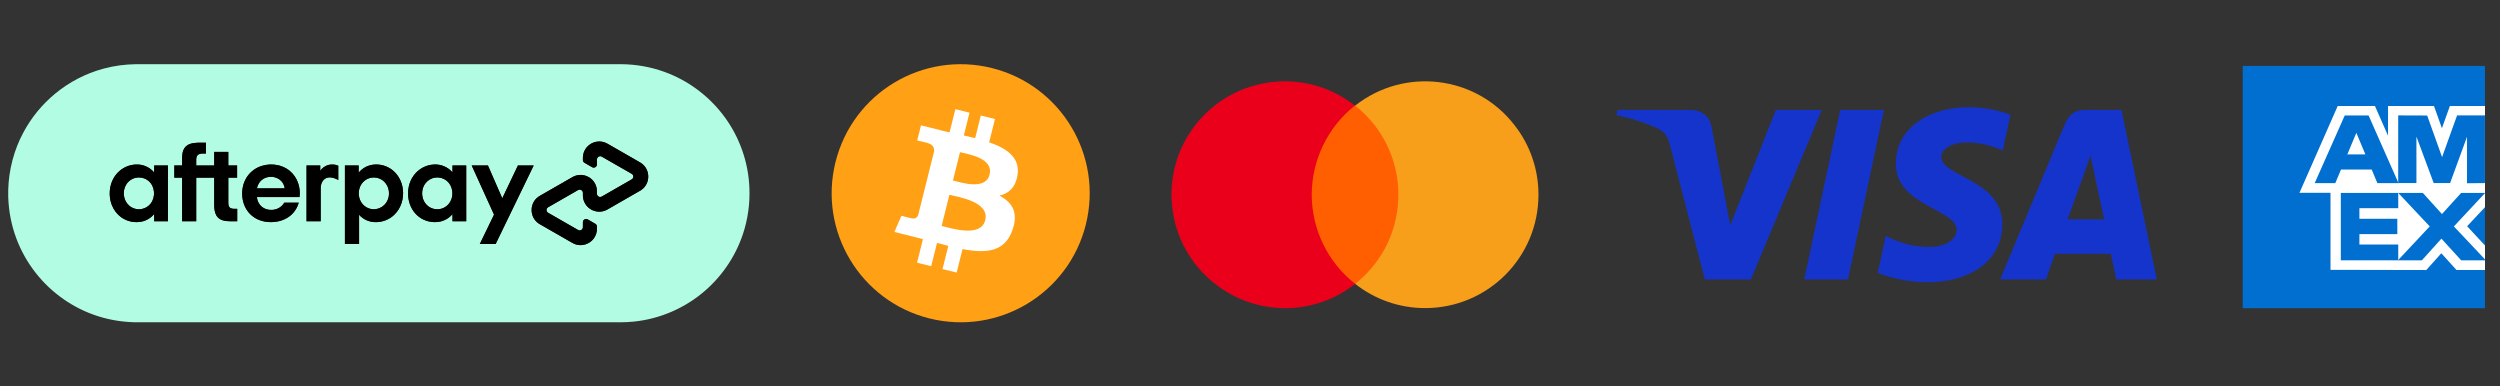 <svg viewBox="0 0 3200.45 494.77" version="1.1" xmlns="http://www.w3.org/2000/svg" id="Layer_1">
  
  <rect x="0" y="0" width="3200.45" height="494.77" fill="#333333" stroke="none"/>
  
  <defs>
    <style>
      .st0 {
        fill: #f79e1b;
      }

      .st1 {
        fill: #1434cb;
      }

      .st2 {
        fill: #b2fce4;
      }

      .st3 {
        fill: #fff;
      }

      .st4 {
        fill: #eb001b;
      }

      .st5 {
        fill: #ff5f00;
      }

      .st6 {
        fill: #ffa015;
      }

      .st7, .st8 {
        fill: #006fcf;
      }

      .st8 {
        fill-rule: evenodd;
      }
    </style>
  </defs>
  <g>
    <path d="M174.16,82.17h621.72c18.51.23,37.01,3.44,54.43,9.75,29.32,10.5,55.46,29.58,74.53,54.18,19.39,24.84,31.38,55.37,34.04,86.78,1.75,20.21-.17,40.76-5.79,60.26-8.72,30.5-26.55,58.29-50.53,79.03-25.34,22.11-57.62,36.14-91.09,39.51-11.03,1.22-22.14.85-33.21.9H178.82c-18.18.24-36.42-2.31-53.73-7.91-31.28-9.99-59.35-29.66-79.55-55.54-10.5-13.4-18.92-28.43-24.82-44.41-6.29-16.87-9.63-34.79-10.19-52.78v-8.91c.68-25.58,7.32-51,19.44-73.54,10.11-18.9,23.94-35.79,40.47-49.44,18.12-15.03,39.5-26.11,62.24-32.2,13.51-3.66,27.49-5.47,41.48-5.67M763.14,181.51c-6.18,1.19-11.73,5.31-14.62,10.92-1.9,3.57-2.48,7.68-2.33,11.69-.1,1.54.42,3.25,1.8,4.11,3.03,1.81,6.13,3.51,9.19,5.31.92.53,1.89,1.13,3.01,1.03,1.99.04,3.86-1.64,3.98-3.65.09-2.41-.05-4.83.06-7.24.13-2.06,2.05-3.77,4.1-3.72,1.22-.04,2.25.72,3.28,1.29,11.83,6.78,23.64,13.57,35.47,20.35,1.19.69,2.58,1.29,3.23,2.59,1.05,1.87.25,4.46-1.65,5.45-12.77,7.33-25.53,14.66-38.31,21.98-1.81,1.17-4.4.49-5.51-1.32-.95-1.42-.6-3.2-.65-4.8.14-4.65-1.27-9.34-4.06-13.07-4.37-5.94-12-9.28-19.32-8.36-3.25.34-6.33,1.6-9.09,3.29-13.05,7.49-26.11,14.98-39.17,22.47-1.98,1.08-3.92,2.3-5.56,3.86-4.24,4-6.64,9.85-6.43,15.67.04,7.03,3.99,13.88,10.06,17.42,13.13,7.56,26.28,15.09,39.43,22.63,2.82,1.69,5.73,3.37,9.01,3.97,8.9,1.97,18.7-2.74,22.8-10.87,2.21-4.05,2.61-8.8,2.24-13.32-.24-1.18-1.03-2.19-2.07-2.76-3.06-1.77-6.12-3.5-9.17-5.27-2.47-1.97-6.66-.18-6.65,3.05-.08,2.26.02,4.53-.03,6.79,0,2.1-1.88,3.92-3.95,3.96-1.22.09-2.26-.63-3.27-1.2-12.01-6.9-24.04-13.79-36.06-20.69-1-.58-2.15-1.1-2.7-2.18-1.16-1.77-.5-4.33,1.26-5.44,12.83-7.41,25.7-14.76,38.55-22.14,1.77-1.16,4.3-.56,5.46,1.18,1.15,1.59.58,3.65.72,5.48-.07,6.54,3.14,13,8.44,16.84,6.39,4.86,15.62,5.55,22.61,1.56,14.28-8.2,28.58-16.37,42.84-24.6,4.83-2.97,8.33-8,9.38-13.58,1.38-6.66-.68-13.94-5.48-18.78-2.73-2.88-6.4-4.48-9.74-6.49-12.19-7-24.38-13.99-36.58-20.99-4.34-2.54-9.6-3.46-14.53-2.45M243.15,184.3c-3.77,1.27-6.99,4.16-8.39,7.92-2.43,6.25-1.41,13.09-1.63,19.63-3.33,0-6.65,0-9.97,0,0,5.2,0,10.4,0,15.61,3.32,0,6.63,0,9.95,0,.04,18.6,0,37.2.02,55.8h18.07c0-18.6,0-37.2,0-55.79,7.67,0,15.35,0,23.02,0,0,11.72,0,23.44,0,35.16.08,4.54.5,9.3,2.84,13.3,1.75,3.07,4.85,5.19,8.21,6.17,5.98,1.73,12.28,1,18.42,1.16,0-5.3,0-10.6,0-15.89-2.84-.09-5.87.33-8.52-.93-2.36-1.2-2.85-4.1-2.88-6.5,0-10.82,0-21.65,0-32.48,3.75,0,7.5,0,11.25,0,0-5.2,0-10.4,0-15.6-3.75,0-7.5,0-11.25,0,0-5.8,0-11.6,0-17.39-6.03-.01-12.05,0-18.07,0-.02,5.8,0,11.6,0,17.4-7.68,0-15.35,0-23.02,0,0-2.72-.03-5.45,0-8.17.07-2.28.81-4.87,2.97-6.02,2.92-1.5,6.31-1.01,9.47-1.11,0-4.62,0-9.24,0-13.86-6.84.14-13.91-.68-20.5,1.62M420.34,211.19c-4.25,1.09-8,3.85-10.38,7.53.01-2.29,0-4.59,0-6.88-5.85,0-11.7,0-17.55,0,0,23.8,0,47.6,0,71.4,6.05,0,12.1,0,18.14,0,0-14.22,0-28.45,0-42.68.06-3.25.88-6.6,2.86-9.24,1.92-2.64,5.12-4.23,8.37-4.26,3.98,0,7.82,1.47,11.26,3.37,0-6.09,0-12.19,0-18.29-3.97-1.76-8.54-2.03-12.73-.96M473.49,211.63c-5.61,1.49-10.62,4.86-14.31,9.32,0-3.04,0-6.07,0-9.11-5.87,0-11.74,0-17.62,0,0,33.5,0,67,0,100.49,6.05,0,12.1,0,18.14,0,0-12.48.02-24.96,0-37.44,5.3,6.21,13.44,9.59,21.55,9.48,8.89.03,17.73-3.59,23.98-9.93,8.27-8.14,11.89-20.28,10.56-31.69-1.08-10.85-7.01-21.32-16.36-27.13-7.61-4.8-17.24-6.33-25.93-4M153.03,218.83c-5.93,5.1-9.99,12.24-11.64,19.86-1.74,8.04-1.12,16.62,1.97,24.27,2.42,6.03,6.53,11.41,11.83,15.21,7.61,5.5,17.63,7.47,26.77,5.4,5.99-1.37,11.46-4.79,15.38-9.5,0,3.06,0,6.12,0,9.18h17.62c0-23.8,0-47.6,0-71.4-5.88,0-11.75,0-17.62,0,0,2.97,0,5.93,0,8.9-5.04-5.95-12.51-9.77-20.33-10.12-8.66-.5-17.46,2.49-23.99,8.21M330.01,214.4c-6.72,3.25-12.34,8.71-15.76,15.35-4.15,7.97-5.12,17.37-3.44,26.14,1.47,7.76,5.49,15.11,11.61,20.16,6,5.07,13.77,7.78,21.57,8.22,9.07.55,18.53-1.5,25.98-6.88,6.06-4.3,10.49-10.77,12.45-17.93-6.16,0-12.32,0-18.47,0-.94,1.48-2,2.9-3.28,4.11-6.34,6.06-16.94,6.89-24.21,2.05-4.48-2.95-7.06-8.13-7.66-13.36,18.21-.01,36.42,0,54.63-.01,1.77-12.22-2.75-25.44-12.36-33.39-11.22-9.4-28.02-10.75-41.05-4.47M529.65,224.62c-6.45,8.73-8.53,20.24-6.53,30.81,1.55,8.55,6.09,16.66,13.02,21.99,7.25,5.69,16.96,8.02,26.02,6.5,6.63-1.08,12.8-4.64,17.09-9.81,0,3.05,0,6.09,0,9.14,5.87,0,11.74,0,17.62,0,0-23.8,0-47.6,0-71.4-5.87,0-11.75,0-17.62,0,0,2.95,0,5.89,0,8.84-5.94-7.12-15.45-10.92-24.66-10.02-9.85.65-19.17,5.97-24.93,13.95M603.87,211.85c9.5,20.99,19.07,41.95,28.58,62.94-6.08,12.51-12.13,25.04-18.2,37.56,6.76,0,13.52.01,20.28,0,16.25-33.48,32.48-66.99,48.69-100.49-6.73,0-13.46,0-20.2,0-6.69,13.99-13.34,28-20.02,42-6.16-13.98-12.21-28.01-18.34-42-6.93,0-13.86,0-20.79,0" class="st2"></path>
    <path d="M335.14,230.34c7.14-5.87,18.83-5.27,25.12,1.59,2.34,2.51,3.74,5.79,4.24,9.16-11.86.01-23.71.01-35.57,0,.82-4.13,2.91-8.07,6.21-10.75" class="st2"></path>
    <path d="M175,227.4c5.42-.81,11.17.75,15.31,4.36,8.16,6.97,9.12,20.4,2.61,28.78-2.83,3.74-7.15,6.29-11.78,7.06-5.72,1.03-11.84-.73-16.11-4.68-7.11-6.41-8.51-17.82-3.82-26.04,2.82-5.06,8.04-8.7,13.79-9.5" class="st2"></path>
    <path d="M475.62,227.42c4.55-.72,9.36.24,13.22,2.78,5.71,3.65,9.17,10.38,9.11,17.12.13,5.71-2.16,11.48-6.36,15.38-3.59,3.43-8.58,5.34-13.54,5.17-5.41-.11-10.66-2.72-14.09-6.9-4.6-5.52-5.83-13.45-3.65-20.23,2.07-6.85,8.18-12.32,15.3-13.32" class="st2"></path>
    <path d="M556.65,227.44c5.74-.95,11.88.79,16.14,4.8,6.26,5.76,7.88,15.44,4.92,23.25-1.7,4.5-5.12,8.36-9.46,10.46-5.46,2.69-12.23,2.58-17.55-.37-4.87-2.62-8.39-7.46-9.65-12.82-1.41-5.96-.4-12.58,3.21-17.59,2.88-4.09,7.45-6.95,12.4-7.73" class="st2"></path>
    <path d="M763.14,181.51c4.93-1.01,10.19-.09,14.53,2.45,12.2,6.99,24.39,13.99,36.58,20.99,3.34,2.01,7.02,3.62,9.74,6.49,4.8,4.84,6.86,12.13,5.48,18.78-1.05,5.58-4.55,10.61-9.38,13.58-14.26,8.23-28.56,16.4-42.84,24.6-6.99,3.99-16.22,3.3-22.61-1.56-5.3-3.84-8.51-10.3-8.44-16.84-.14-1.82.44-3.88-.72-5.48-1.16-1.74-3.69-2.34-5.46-1.18-12.85,7.38-25.72,14.73-38.55,22.14-1.76,1.12-2.42,3.67-1.26,5.44.55,1.08,1.7,1.59,2.7,2.18,12.02,6.9,24.04,13.79,36.06,20.69,1.01.57,2.05,1.29,3.27,1.2,2.07-.04,3.96-1.86,3.95-3.95.04-2.26-.05-4.53.03-6.8-.01-3.24,4.18-5.02,6.65-3.05,3.05,1.77,6.11,3.51,9.17,5.27,1.04.57,1.83,1.58,2.07,2.76.36,4.52-.03,9.27-2.24,13.32-4.09,8.13-13.9,12.83-22.8,10.87-3.29-.6-6.19-2.28-9.01-3.97-13.15-7.54-26.3-15.07-39.43-22.64-6.07-3.54-10.03-10.39-10.06-17.42-.22-5.82,2.18-11.68,6.43-15.67,1.64-1.57,3.57-2.78,5.56-3.86,13.06-7.49,26.12-14.98,39.17-22.47,2.77-1.69,5.85-2.95,9.09-3.29,7.32-.93,14.96,2.42,19.32,8.36,2.79,3.73,4.2,8.42,4.06,13.07.05,1.6-.3,3.38.65,4.8,1.11,1.8,3.7,2.48,5.51,1.32,12.77-7.32,25.54-14.65,38.31-21.98,1.9-.99,2.7-3.58,1.65-5.45-.65-1.31-2.04-1.9-3.23-2.59-11.83-6.78-23.65-13.57-35.47-20.35-1.03-.58-2.06-1.33-3.28-1.29-2.05-.05-3.97,1.66-4.1,3.72-.11,2.41.03,4.83-.06,7.24-.13,2-1.99,3.68-3.98,3.65-1.12.1-2.1-.5-3.01-1.03-3.06-1.79-6.16-3.5-9.19-5.31-1.38-.86-1.9-2.57-1.8-4.11-.15-4,.43-8.11,2.33-11.69,2.89-5.6,8.44-9.72,14.62-10.92"></path>
    <path d="M243.15,184.3c6.59-2.3,13.66-1.48,20.5-1.62,0,4.62,0,9.24,0,13.86-3.16.1-6.55-.4-9.47,1.11-2.15,1.15-2.89,3.74-2.97,6.02-.04,2.72,0,5.45,0,8.17,7.67,0,15.35,0,23.02,0,0-5.8-.01-11.6,0-17.4,6.02.01,12.04,0,18.07,0,0,5.8,0,11.6,0,17.39,3.75,0,7.5,0,11.25,0,0,5.2,0,10.4,0,15.6-3.75,0-7.5,0-11.25,0,0,10.83,0,21.65,0,32.48.03,2.39.52,5.3,2.88,6.5,2.65,1.26,5.68.83,8.52.93,0,5.3,0,10.6,0,15.89-6.14-.16-12.43.57-18.42-1.16-3.36-.98-6.45-3.1-8.21-6.17-2.34-4-2.76-8.77-2.84-13.3,0-11.72,0-23.45,0-35.16-7.68,0-15.35,0-23.02,0,0,18.6,0,37.2,0,55.79h-18.07c-.02-18.6.03-37.2-.02-55.8-3.32.01-6.64,0-9.95,0,0-5.2,0-10.4,0-15.61,3.32,0,6.65,0,9.97,0,.23-6.54-.8-13.38,1.63-19.63,1.4-3.76,4.63-6.64,8.39-7.92"></path>
    <path d="M420.34,211.19c4.19-1.07,8.76-.8,12.73.96,0,6.1,0,12.19,0,18.29-3.45-1.91-7.28-3.37-11.26-3.37-3.26.03-6.46,1.62-8.37,4.26-1.98,2.64-2.8,5.99-2.86,9.24,0,14.22,0,28.45,0,42.68-6.05,0-12.1,0-18.14,0,0-23.8,0-47.6,0-71.4,5.85,0,11.7,0,17.55,0,0,2.29,0,4.59,0,6.88,2.38-3.68,6.13-6.44,10.38-7.53"></path>
    <path d="M473.49,211.63c8.7-2.33,18.33-.8,25.93,4,9.35,5.81,15.27,16.27,16.36,27.13,1.33,11.41-2.29,23.55-10.56,31.69-6.25,6.34-15.09,9.95-23.98,9.93-8.11.12-16.26-3.27-21.56-9.48.03,12.48,0,24.96,0,37.44-6.05,0-12.1,0-18.14,0,0-33.5,0-66.99,0-100.49,5.87,0,11.74,0,17.62,0,0,3.04,0,6.07,0,9.11,3.69-4.46,8.7-7.83,14.31-9.32M475.62,227.42c-7.12,1.01-13.23,6.48-15.3,13.32-2.18,6.78-.95,14.71,3.65,20.23,3.42,4.18,8.68,6.79,14.09,6.9,4.96.18,9.95-1.73,13.54-5.17,4.2-3.9,6.49-9.68,6.36-15.38.06-6.74-3.4-13.47-9.11-17.12-3.86-2.54-8.67-3.51-13.22-2.78"></path>
    <path d="M153.03,218.83c6.53-5.72,15.34-8.71,23.99-8.21,7.81.35,15.29,4.18,20.33,10.13,0-2.97,0-5.93,0-8.9,5.87,0,11.74,0,17.62,0,0,23.8,0,47.6,0,71.4h-17.62c0-3.06,0-6.12,0-9.18-3.93,4.72-9.39,8.14-15.38,9.5-9.14,2.07-19.16.1-26.77-5.4-5.3-3.8-9.41-9.17-11.83-15.21-3.09-7.65-3.7-16.23-1.97-24.27,1.66-7.63,5.71-14.76,11.64-19.86M175,227.4c-5.75.8-10.97,4.44-13.79,9.5-4.69,8.21-3.29,19.62,3.82,26.04,4.27,3.94,10.39,5.71,16.11,4.68,4.62-.77,8.94-3.32,11.78-7.06,6.51-8.38,5.55-21.82-2.61-28.78-4.14-3.61-9.89-5.17-15.31-4.36"></path>
    <path d="M330.01,214.4c13.03-6.29,29.83-4.94,41.05,4.47,9.61,7.95,14.13,21.17,12.36,33.39-18.21.02-36.42,0-54.63.01.6,5.23,3.19,10.41,7.66,13.36,7.27,4.84,17.88,4.01,24.21-2.05,1.28-1.21,2.34-2.63,3.28-4.11,6.16,0,12.31,0,18.47,0-1.96,7.16-6.39,13.63-12.45,17.93-7.45,5.37-16.91,7.43-25.98,6.88-7.8-.44-15.57-3.15-21.57-8.22-6.12-5.06-10.14-12.41-11.61-20.17-1.68-8.77-.71-18.17,3.44-26.14,3.42-6.64,9.04-12.1,15.76-15.35M335.14,230.34c-3.3,2.68-5.39,6.62-6.21,10.75,11.86.01,23.71.01,35.57,0-.51-3.37-1.9-6.65-4.24-9.16-6.29-6.87-17.98-7.46-25.12-1.59"></path>
    <path d="M529.65,224.62c5.76-7.98,15.08-13.3,24.93-13.95,9.22-.9,18.72,2.89,24.66,10.02.01-2.95,0-5.89,0-8.84,5.87,0,11.74,0,17.62,0,0,23.8,0,47.6,0,71.4-5.87,0-11.74,0-17.62,0,0-3.05,0-6.09,0-9.14-4.29,5.17-10.46,8.73-17.1,9.81-9.07,1.52-18.77-.81-26.02-6.5-6.93-5.33-11.47-13.43-13.02-21.99-2-10.58.09-22.08,6.53-30.81M556.65,227.44c-4.95.78-9.51,3.64-12.4,7.73-3.6,5.01-4.62,11.63-3.21,17.59,1.26,5.35,4.78,10.19,9.65,12.82,5.33,2.96,12.1,3.06,17.55.37,4.34-2.1,7.76-5.96,9.46-10.46,2.96-7.81,1.33-17.5-4.92-23.25-4.25-4-10.4-5.75-16.14-4.8"></path>
    <path d="M603.87,211.85c6.93,0,13.86,0,20.79,0,6.13,13.99,12.18,28.03,18.34,42,6.68-14,13.33-28.01,20.02-42,6.73,0,13.46,0,20.2,0-16.22,33.5-32.44,67-48.69,100.49-6.76.02-13.52,0-20.28,0,6.07-12.51,12.12-25.04,18.2-37.56-9.51-20.99-19.08-41.94-28.58-62.94"></path>
  </g>
  <g id="g16">
    <path d="M1390.1,287.35c-22.07,88.51-111.71,142.37-200.23,120.3-88.48-22.07-142.34-111.71-120.27-200.21,22.06-88.52,111.7-142.39,200.19-120.32,88.51,22.07,142.37,111.72,120.3,200.24h0Z" class="st6" id="coin"></path>
    <path d="M1302.66,223.85c3.29-21.98-13.45-33.8-36.34-41.68l7.42-29.78-18.13-4.52-7.23,28.99c-4.77-1.19-9.66-2.31-14.52-3.42l7.28-29.19-18.12-4.52-7.43,29.77c-3.94-.9-7.82-1.79-11.58-2.72l.02-.09-25-6.24-4.82,19.36s13.45,3.08,13.17,3.27c7.34,1.83,8.67,6.69,8.45,10.54l-8.46,33.92c.51.13,1.16.31,1.88.6-.6-.15-1.25-.31-1.92-.47l-11.85,47.52c-.9,2.23-3.18,5.58-8.31,4.31.18.26-13.18-3.29-13.18-3.29l-9,20.75,23.59,5.88c4.39,1.1,8.69,2.25,12.92,3.34l-7.5,30.12,18.11,4.52,7.43-29.8c4.95,1.34,9.75,2.58,14.45,3.75l-7.4,29.66,18.13,4.52,7.5-30.06c30.91,5.85,54.15,3.49,63.94-24.47,7.88-22.51-.39-35.49-16.66-43.96,11.84-2.73,20.76-10.52,23.14-26.61h0ZM1261.25,281.92c-5.6,22.51-43.5,10.34-55.79,7.29l9.95-39.9c12.29,3.07,51.69,9.14,45.84,32.61ZM1266.85,223.52c-5.11,20.48-36.66,10.07-46.89,7.52l9.02-36.19c10.23,2.55,43.19,7.31,37.86,28.67Z" class="st3" id="symbol"></path>
  </g>
  <path d="M2519.98,137.27c-49.11,0-92.99,25.45-92.99,72.48,0,53.93,77.83,57.65,77.83,84.75,0,11.41-13.07,21.62-35.4,21.62-31.69,0-55.37-14.27-55.37-14.27l-10.13,47.45s27.28,12.05,63.51,12.05c53.69,0,95.93-26.7,95.93-74.53,0-56.99-78.15-60.6-78.15-85.75,0-8.94,10.73-18.73,33-18.73,25.12,0,45.62,10.38,45.62,10.38l9.92-45.83s-22.3-9.62-53.75-9.62ZM2070.71,140.73l-1.19,6.92s20.66,3.78,39.27,11.32c23.96,8.65,25.66,13.68,29.7,29.32l43.97,169.49h58.94l90.8-217.05h-58.8l-58.34,147.58-23.81-125.09c-2.18-14.32-13.24-22.48-26.78-22.48,0,0-93.74,0-93.74,0ZM2355.84,140.73l-46.13,217.05h56.07l45.97-217.05h-55.91ZM2668.58,140.73c-13.52,0-20.69,7.24-25.94,19.89l-82.15,197.16h58.8l11.38-32.86h71.64l6.92,32.86h51.89l-45.26-217.05h-47.26ZM2676.23,199.37l17.43,81.45h-46.7l29.27-81.45Z" class="st1"></path>
  <g>
    <rect height="228.18" width="126.99" y="135.18" x="1671.19" class="st5"></rect>
    <path d="M1679.25,249.28c0-44.35,20.56-86.68,55.23-114.09-62.89-49.59-154.41-38.7-203.99,24.59-49.18,62.89-38.3,154,25,203.59,52.81,41.52,126.59,41.52,179.4,0-35.07-27.41-55.63-69.75-55.63-114.09Z" class="st4"></path>
    <path d="M1969.52,249.28c0,80.23-64.91,145.13-145.13,145.13-32.66,0-64.1-10.89-89.5-31.04,62.89-49.59,73.78-140.7,24.19-203.99-7.26-8.87-15.32-17.34-24.19-24.19,62.89-49.59,154.41-38.7,203.59,24.59,20.16,25.4,31.04,56.84,31.04,89.5Z" class="st0"></path>
  </g>
  <g id="g10">
    <path d="M2871.11,394.51h310.1V84.41h-310.1v310.1Z" class="st7" id="path12"></path>
    <g id="g14">
      <path d="M2983.45,345.44l122.62.26,19.26-21.48,19.4,21.4h36.5v-31.34l-22.86-24.65,22.86-24.43v-30.69l-197.77-.18v111.11Z" class="st3" id="path16"></path>
    </g>
    <g id="g18">
      <path d="M2996.66,333.26v-86.71h73.52v19.97h-49.71v13.56h48.53v19.64h-48.53v13.32h49.71v20.21h-73.52Z" class="st8" id="path20"></path>
    </g>
    <g id="g22">
      <path d="M3151.08,246.56l-24.93,27.48-24.86-27.48h-31.49l40.68,43.3-40.68,43.4h30.63l25.04-27.76,25.3,27.76h30.44v-1.23l-39.81-42.17,39.81-42.62v-.68h-30.13Z" class="st7" id="path24"></path>
    </g>
    <g id="g26">
      <path d="M3136.28,135.7l-10.18,28.49-10.15-28.49h-58.85v38.02l-16.74-38.02h-47.67l-48.96,111.12h237.5v-111.12h-44.94Z" class="st3" id="path28"></path>
    </g>
    <g id="g30">
      <path d="M3005.01,197.62l11.54-27.58,11.53,27.58h-23.07ZM3001.7,147.78l-38.47,86.63h26.39l7.26-17.35h39.33l7.25,17.35h27.04l-38.31-86.63h-30.48Z" class="st8" id="path32"></path>
    </g>
    <g id="g34">
      <path d="M3070.13,234.39h23.33s0-59.51,0-59.51l22.13,59.51h20.97l21.68-59.31v59.51l22.97-.2v-86.63h-35.7l-19.21,53.39-19.08-53.26-37.09-.13v86.63Z" class="st7" id="path36"></path>
    </g>
  </g>
</svg>